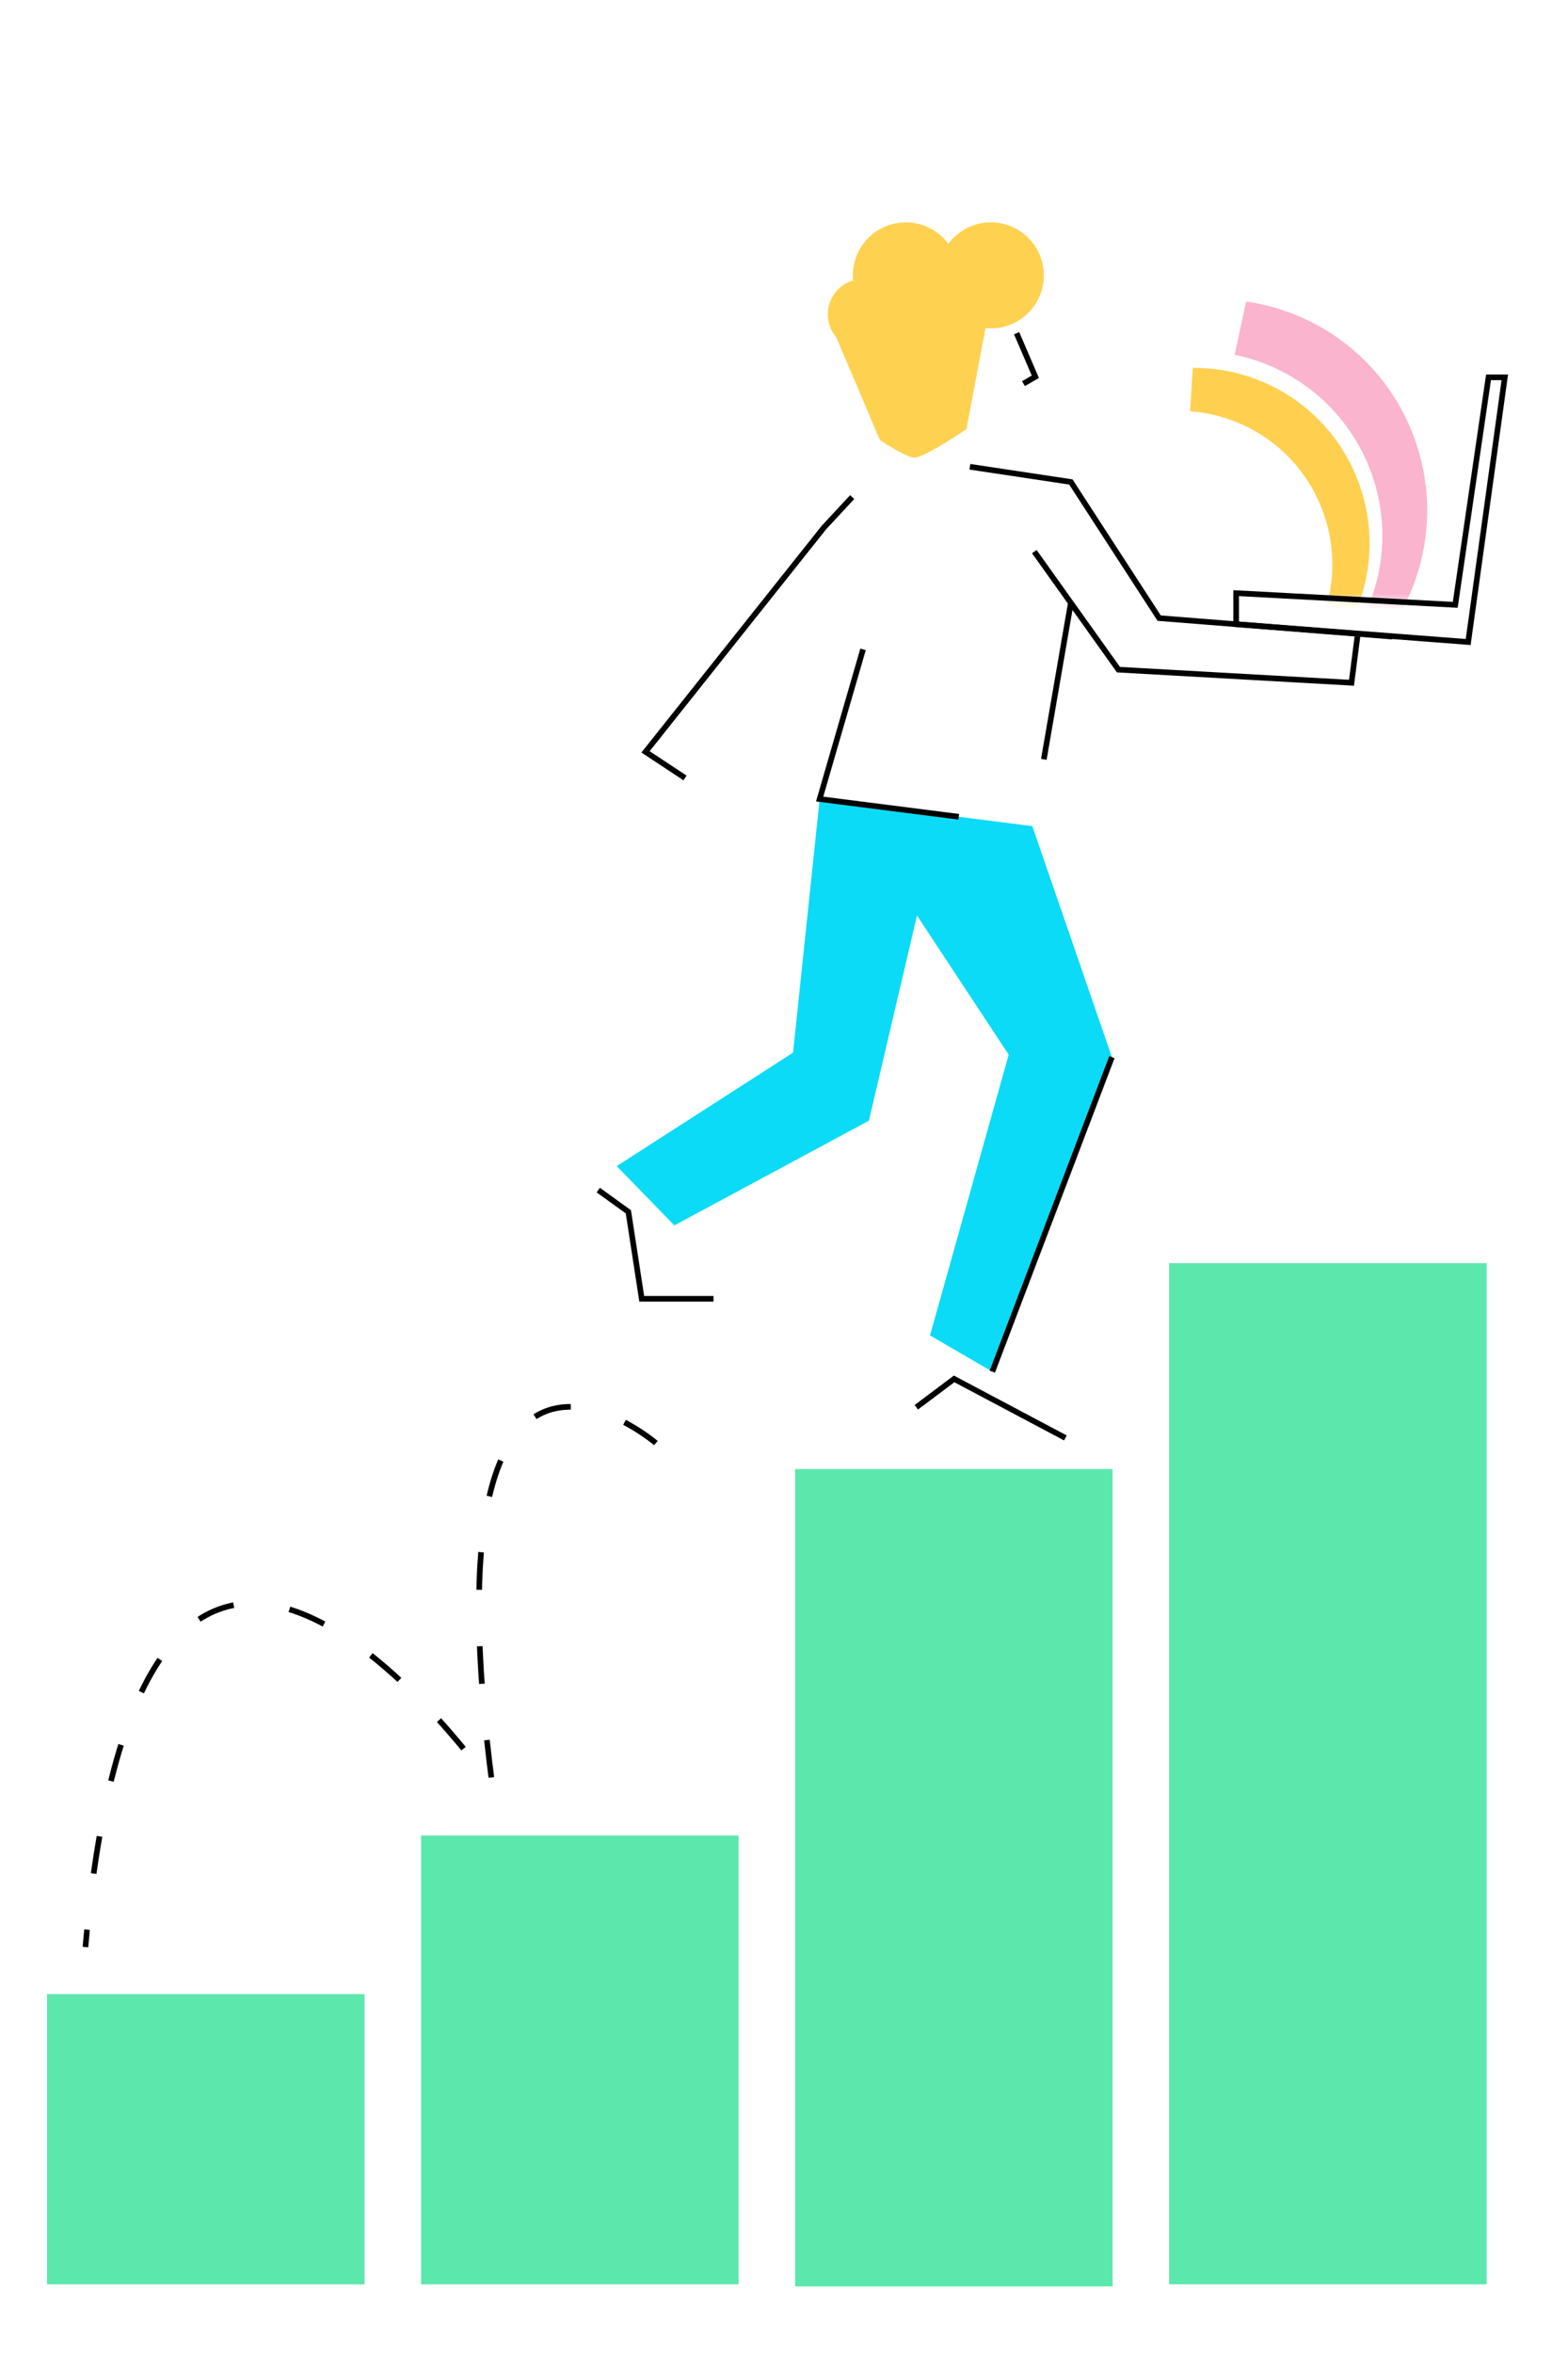 <?xml version="1.0" encoding="UTF-8"?>
<svg width="200px" height="300px" viewBox="0 0 200 300" version="1.1" xmlns="http://www.w3.org/2000/svg" xmlns:xlink="http://www.w3.org/1999/xlink">
    <title>9_illustration/200/upgrade graph</title>
    <defs>
        <path d="M16.362,0.051 C16.362,0.051 -0.715,22.62 0.071,25.965 L0.071,25.965 C0.856,29.311 4.598,55.746 4.598,55.746 L4.598,55.746 L28.074,64.435 L56.018,65.925 L60.264,36.917 L51.808,9.136" id="path-1"></path>
        <path d="M16.362,0.051 C16.362,0.051 -0.715,22.62 0.071,25.965 L0.071,25.965 C0.856,29.311 4.598,55.746 4.598,55.746 L4.598,55.746 L28.074,64.435 L56.018,65.925 L60.264,36.917 L51.808,9.136" id="path-3"></path>
    </defs>
    <g id="9_illustration/200/upgrade-graph" stroke="none" stroke-width="1" fill="none" fill-rule="evenodd">
        <g id="Group-41" transform="translate(6, 11)">
            <g id="Group-7" transform="translate(123.6, 0.19)">
                <g id="Group-3">
                    <mask id="mask-2" fill="white">
                        <use xlink:href="#path-1"></use>
                    </mask>
                    <g id="Clip-2"></g>
                    <path d="M49.611,65.869 C56.233,52.575 50.825,36.43 37.531,29.807 C34.882,28.488 32.121,27.649 29.344,27.251 L27.88,34.044 C29.845,34.446 31.79,35.106 33.669,36.043 C45.31,41.841 50.046,55.978 44.247,67.619 C40.126,75.893 31.79,80.677 23.133,80.669 C33.839,81.629 44.529,76.071 49.611,65.869" id="Fill-1" fill="#FAB4CD" mask="url(#mask-2)"></path>
                </g>
                <g id="Group-6">
                    <mask id="mask-4" fill="white">
                        <use xlink:href="#path-3"></use>
                    </mask>
                    <g id="Clip-5"></g>
                    <path d="M42.742,68.043 C48.247,56.992 43.751,43.57 32.7,38.065 C29.431,36.436 25.955,35.684 22.538,35.716 L22.198,41.243 C24.665,41.424 27.139,42.077 29.49,43.248 C39.167,48.068 43.104,59.82 38.283,69.497 C34.857,76.376 27.928,80.352 20.731,80.347 C29.631,81.144 38.517,76.524 42.742,68.043" id="Fill-4" fill="#FFD050" mask="url(#mask-4)"></path>
                </g>
            </g>
            <polygon id="Fill-8" fill="#0BDBF6" points="125.673 94.333 98.548 90.875 95.154 123.211 72.663 137.676 80.012 145.235 104.827 131.89 110.963 105.727 122.659 123.466 112.624 159.261 120.571 163.88 135.824 123.785"></polygon>
            <line x1="135.824" y1="123.785" x2="120.573" y2="163.881" id="Stroke-9" stroke="#000000" stroke-width="0.72"></line>
            <polyline id="Stroke-10" stroke="#000000" stroke-width="0.72" points="110.877 168.425 115.699 164.804 129.893 172.333"></polyline>
            <polyline id="Stroke-11" stroke="#000000" stroke-width="0.72" points="70.308 140.729 74.148 143.501 75.855 154.594 85.008 154.594"></polyline>
            <g id="Group-40" transform="translate(0, 17.19)">
                <path d="M113.629,6.92 C113.629,10.651 116.654,13.676 120.385,13.676 C124.117,13.676 127.141,10.651 127.141,6.92 C127.141,3.188 124.117,0.163 120.385,0.163 C116.654,0.163 113.629,3.188 113.629,6.92" id="Fill-12" fill="#FFD150"></path>
                <path d="M102.78,6.92 C102.78,10.651 105.805,13.676 109.537,13.676 C113.268,13.676 116.293,10.651 116.293,6.92 C116.293,3.188 113.268,0.163 109.537,0.163 C105.805,0.163 102.78,3.188 102.78,6.92" id="Fill-14" fill="#FFD150"></path>
                <path d="M99.586,11.885 C99.586,14.381 101.61,16.404 104.106,16.404 C106.602,16.404 108.626,14.381 108.626,11.885 C108.626,9.389 106.602,7.365 104.106,7.365 C101.61,7.365 99.586,9.389 99.586,11.885" id="Fill-16" fill="#FFD150"></path>
                <path d="M120.385,10.035 L117.27,26.526 C117.27,26.526 111.689,30.326 110.52,30.16 C109.352,29.994 106.237,27.93 106.237,27.93 L100.656,14.79 L108.827,6.346 L120.385,10.035 Z" id="Fill-18" fill="#FFD150"></path>
                <polyline id="Stroke-20" stroke="#000000" stroke-width="0.72" points="167.141 52.973 166.384 58.859 136.659 57.188 125.928 42.139"></polyline>
                <line x1="127.141" y1="68.625" x2="130.588" y2="48.674" id="Stroke-22" stroke="#000000" stroke-width="0.72"></line>
                <polyline id="Stroke-24" stroke="#000000" stroke-width="0.72" points="117.708 31.322 130.588 33.258 141.851 50.619 171.576 52.973"></polyline>
                <polyline id="Stroke-26" stroke="#000000" stroke-width="0.72" points="102.696 35.188 99.09 39.071 76.338 67.669 81.373 70.996"></polyline>
                <polyline id="Stroke-28" stroke="#000000" stroke-width="0.72" points="116.293 75.948 98.548 73.685 104.082 54.602"></polyline>
                <polyline id="Stroke-30" stroke="#000000" stroke-width="0.72" points="123.671 14.292 126.06 19.846 124.542 20.722"></polyline>
                <polygon id="Stroke-32" stroke="#000000" stroke-width="0.72" points="151.673 51.396 151.673 47.435 179.618 48.925 183.863 19.917 185.94 19.917 181.268 53.665"></polygon>
                <polygon id="Fill-34" fill="#5CE8AD" points="0 263.06 40.497 263.06 40.497 226.055 0 226.055"></polygon>
                <polygon id="Fill-36" fill="#5CE8AD" points="47.708 263.06 88.206 263.06 88.206 205.831 47.708 205.831"></polygon>
                <polygon id="Fill-37" fill="#5CE8AD" points="95.417 263.32 135.913 263.32 135.913 159.11 95.417 159.11"></polygon>
                <polygon id="Fill-38" fill="#5CE8AD" points="143.124 263.06 183.622 263.06 183.622 132.859 143.124 132.859"></polygon>
                <path d="M77.658,155.796 C77.658,155.796 47.708,130.189 56.815,199.562 C56.815,199.562 12.335,135.337 4.896,220.055" id="Stroke-39" stroke="#000000" stroke-width="0.72" stroke-dasharray="4.8,7.2"></path>
            </g>
        </g>
    </g>
</svg>